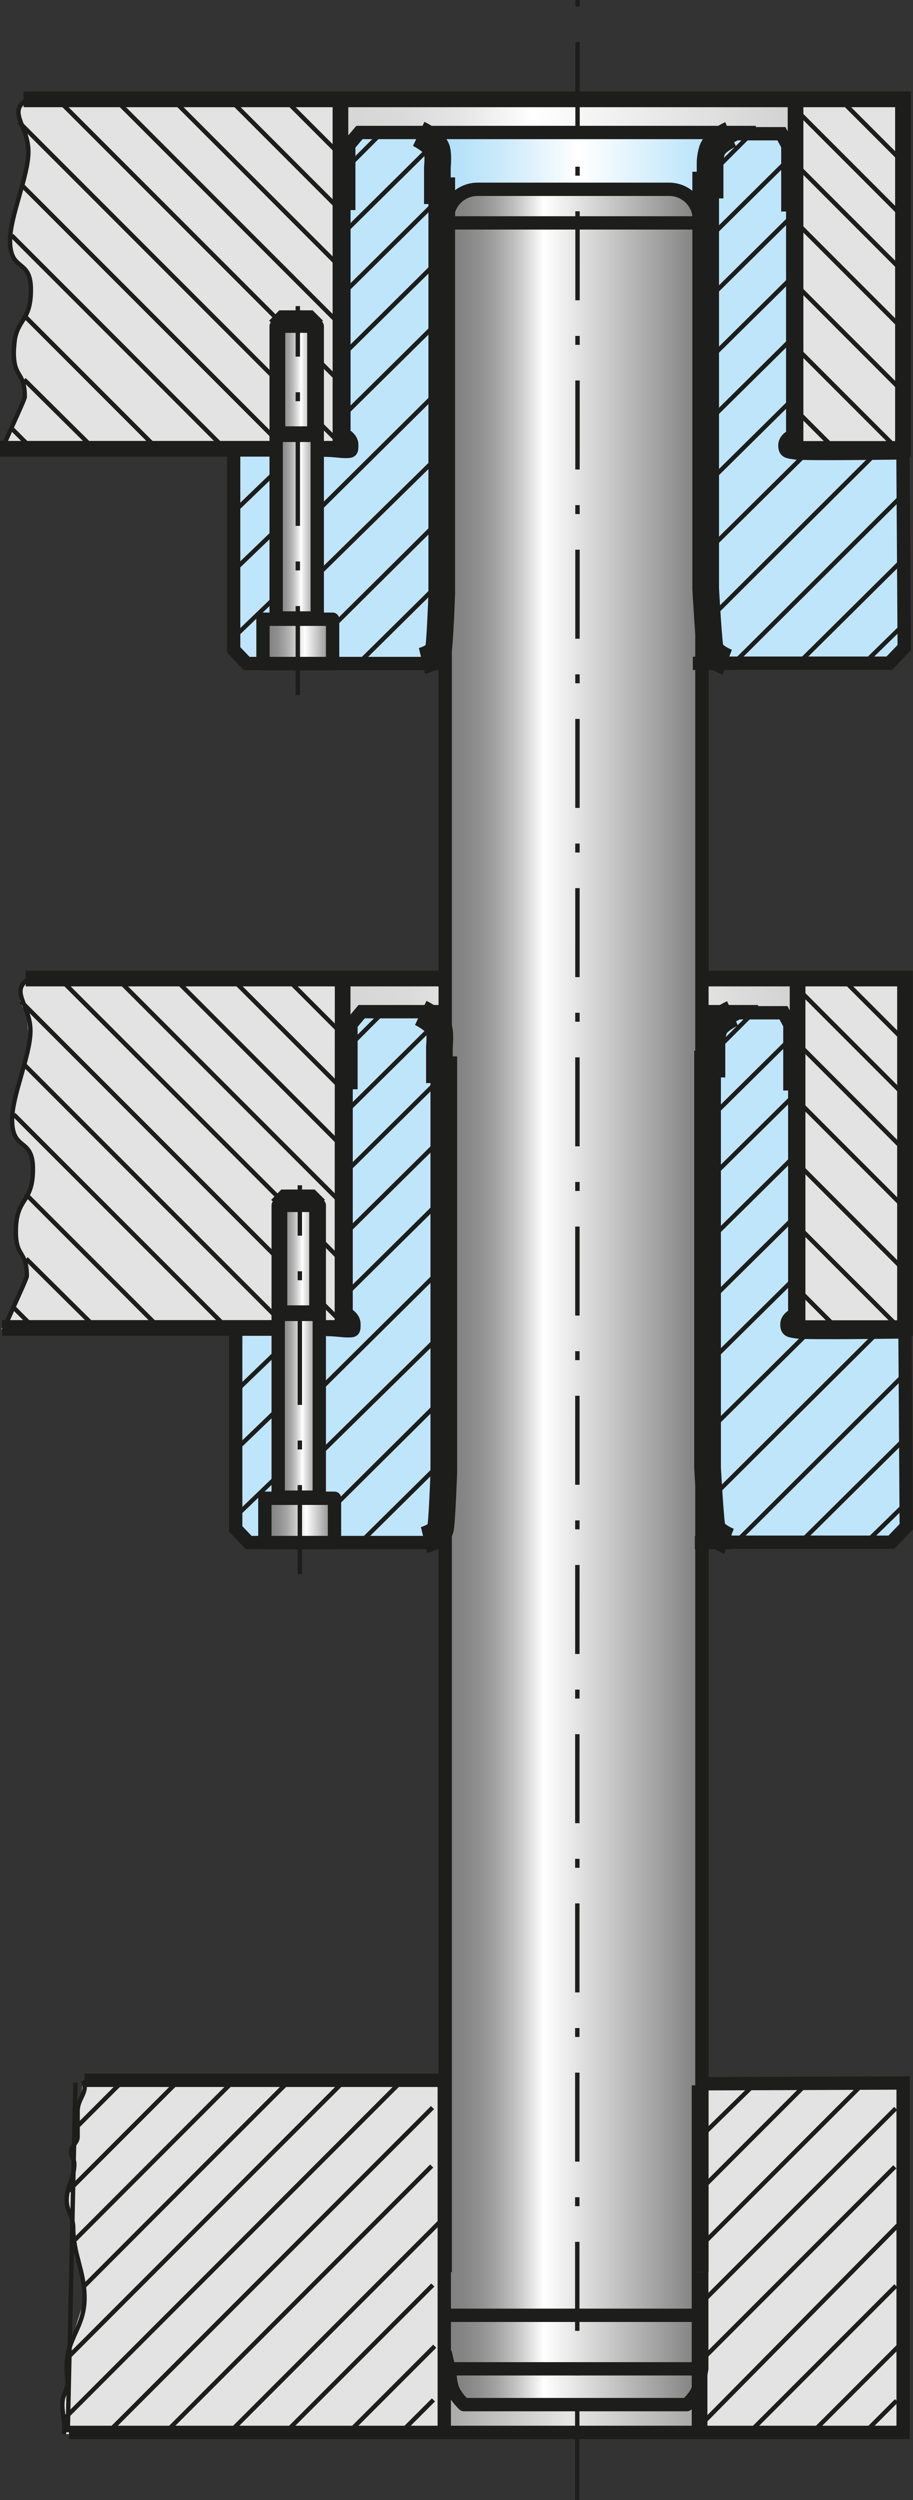<?xml version="1.0" encoding="UTF-8"?>
<svg id="Ebene_1" data-name="Ebene 1" xmlns="http://www.w3.org/2000/svg" xmlns:xlink="http://www.w3.org/1999/xlink" viewBox="0 0 58.22 159.27">
  <rect x="0" y="0" width="58.22" height="159.27" fill="#333333" stroke="none"/>
  <defs>
    <style>
      .cls-1 {
        fill: url(#Neues_Verlaufsfeld_3-4);
      }

      .cls-1, .cls-2, .cls-3, .cls-4, .cls-5, .cls-6, .cls-7, .cls-8, .cls-9, .cls-10, .cls-11, .cls-12, .cls-13 {
        stroke-width: 0px;
      }

      .cls-2 {
        fill: url(#Neues_Verlaufsfeld_4);
      }

      .cls-14, .cls-15, .cls-16, .cls-6, .cls-17, .cls-18, .cls-19, .cls-20, .cls-21, .cls-22 {
        fill: none;
      }

      .cls-14, .cls-15, .cls-16, .cls-17, .cls-18, .cls-19, .cls-20, .cls-21, .cls-22 {
        stroke: #1d1d1b;
      }

      .cls-14, .cls-20, .cls-21 {
        stroke-miterlimit: 3.86;
      }

      .cls-15, .cls-16, .cls-18 {
        stroke-miterlimit: 3.86;
      }

      .cls-15, .cls-20, .cls-22 {
        stroke-width: .85px;
      }

      .cls-3 {
        fill: #e3e3e3;
      }

      .cls-4 {
        fill: url(#Neues_Verlaufsfeld_3);
      }

      .cls-5 {
        fill: url(#Neues_Verlaufsfeld_2-2);
      }

      .cls-16, .cls-17, .cls-19 {
        stroke-width: .28px;
      }

      .cls-7 {
        fill: url(#Neues_Verlaufsfeld_3-3);
      }

      .cls-17 {
        stroke-dasharray: 0 0 0 0 5.67 2.27 .57 2.27;
      }

      .cls-17, .cls-19, .cls-22 {
        stroke-linejoin: round;
      }

      .cls-8 {
        fill: url(#Neues_Verlaufsfeld_3-2);
      }

      .cls-9 {
        fill: url(#Neues_Verlaufsfeld_7);
      }

      .cls-10 {
        fill: #706f6f;
      }

      .cls-11 {
        fill: url(#Neues_Verlaufsfeld_5);
      }

      .cls-18 {
        stroke-width: .34px;
      }

      .cls-23 {
        clip-path: url(#clippath);
      }

      .cls-12 {
        fill: url(#Neues_Verlaufsfeld_2);
      }

      .cls-13 {
        fill: #bfe5fb;
      }

      .cls-21 {
        stroke-width: 1.7px;
      }
    </style>
    <linearGradient id="Neues_Verlaufsfeld_2" data-name="Neues Verlaufsfeld 2" x1="22.06" y1="68.85" x2="51.08" y2="68.85" gradientUnits="userSpaceOnUse">
      <stop offset="0" stop-color="#d6d6d6"/>
      <stop offset=".13" stop-color="#dadada"/>
      <stop offset=".27" stop-color="#e6e6e6"/>
      <stop offset=".4" stop-color="#fbfbfb"/>
      <stop offset=".42" stop-color="#fff"/>
      <stop offset="1" stop-color="#d1d1d1"/>
    </linearGradient>
    <linearGradient id="Neues_Verlaufsfeld_4" data-name="Neues Verlaufsfeld 4" x1="28.12" y1="152.49" x2="44.57" y2="152.49" gradientUnits="userSpaceOnUse">
      <stop offset="0" stop-color="#a6a6a6"/>
      <stop offset=".5" stop-color="#e6e6e6"/>
      <stop offset=".5" stop-color="#e6e6e6"/>
      <stop offset="1" stop-color="#a6a6a6"/>
    </linearGradient>
    <linearGradient id="Neues_Verlaufsfeld_2-2" data-name="Neues Verlaufsfeld 2" x1="21.72" y1="12.92" x2="50.74" y2="12.92" xlink:href="#Neues_Verlaufsfeld_2"/>
    <linearGradient id="Neues_Verlaufsfeld_5" data-name="Neues Verlaufsfeld 5" x1="28.33" y1="82.75" x2="44.57" y2="82.75" gradientUnits="userSpaceOnUse">
      <stop offset="0" stop-color="gray"/>
      <stop offset=".07" stop-color="#848484"/>
      <stop offset=".14" stop-color="#909090"/>
      <stop offset=".21" stop-color="#a5a5a5"/>
      <stop offset=".28" stop-color="#c2c2c2"/>
      <stop offset=".35" stop-color="#e7e7e7"/>
      <stop offset=".39" stop-color="#fff"/>
      <stop offset="1" stop-color="gray"/>
    </linearGradient>
    <linearGradient id="Neues_Verlaufsfeld_3" data-name="Neues Verlaufsfeld 3" x1="16.77" y1="40.78" x2="21.2" y2="40.78" gradientUnits="userSpaceOnUse">
      <stop offset="0" stop-color="gray"/>
      <stop offset=".1" stop-color="#848484"/>
      <stop offset=".21" stop-color="#909090"/>
      <stop offset=".32" stop-color="#a5a5a5"/>
      <stop offset=".43" stop-color="#c2c2c2"/>
      <stop offset=".54" stop-color="#e7e7e7"/>
      <stop offset=".6" stop-color="#fff"/>
      <stop offset="1" stop-color="gray"/>
    </linearGradient>
    <linearGradient id="Neues_Verlaufsfeld_3-2" data-name="Neues Verlaufsfeld 3" x1="17.61" y1="30.12" x2="20.23" y2="30.12" xlink:href="#Neues_Verlaufsfeld_3"/>
    <linearGradient id="Neues_Verlaufsfeld_7" data-name="Neues Verlaufsfeld 7" x1="27.53" y1="11" x2="46.07" y2="11" gradientUnits="userSpaceOnUse">
      <stop offset="0" stop-color="#afdff9"/>
      <stop offset=".1" stop-color="#b7e2f9"/>
      <stop offset=".26" stop-color="#cfebfb"/>
      <stop offset=".46" stop-color="#f5fbfe"/>
      <stop offset=".5" stop-color="#fff"/>
      <stop offset=".51" stop-color="#fff"/>
      <stop offset="1" stop-color="#afdff9"/>
    </linearGradient>
    <linearGradient id="Neues_Verlaufsfeld_3-3" data-name="Neues Verlaufsfeld 3" x1="16.86" y1="96.86" x2="21.28" y2="96.86" xlink:href="#Neues_Verlaufsfeld_3"/>
    <linearGradient id="Neues_Verlaufsfeld_3-4" data-name="Neues Verlaufsfeld 3" x1="17.69" y1="86.2" x2="20.32" y2="86.2" xlink:href="#Neues_Verlaufsfeld_3"/>
    <clipPath id="clippath">
      <polyline class="cls-6" points="38.41 11.91 38.41 11.91 42.05 11.81 43.81 12.23 44.55 13.8 44.8 19.03 44.88 150.81 44.2 153.14 38.41 153.11"/>
    </clipPath>
  </defs>
  <polygon class="cls-3" points="1.98 62.35 57.41 62.42 57.67 84.68 .08 84.68 .87 83.23 1.59 81.61 1.59 80.45 1.03 79.29 1.23 77.05 1.72 76.19 2.17 74.68 1.94 73.7 1.59 73.14 1.23 72.83 .74 72.2 .74 71.17 1.49 67.92 1.83 66.2 1.72 64.7 1.28 63.86 1.28 63.05 1.59 62.6 1.98 62.35"/>
  <rect class="cls-12" x="22.06" y="62.27" width="29.02" height="13.17"/>
  <polyline class="cls-3" points="5.17 133.64 5.28 132.55 57.59 132.7 57.59 154.96 4.07 155.07 3.97 153.19 4.4 151.7 4.32 150.21 4.81 148.28 5.39 146.48 5.18 144.75 4.81 143.23 4.66 142.11 4.4 140.9 4.14 140.15 4.4 139.27 4.66 138.26 4.56 137.31 4.56 136.91 4.81 136.51 4.81 135.18 4.91 134.24"/>
  <rect class="cls-2" x="28.12" y="149.92" width="16.45" height="5.13"/>
  <polygon class="cls-3" points="1.89 6.26 57.33 6.33 57.59 28.6 0 28.59 .79 27.15 1.5 25.52 1.5 24.37 .94 23.2 1.14 20.97 1.64 20.1 2.09 18.59 1.86 17.62 1.5 17.06 1.14 16.75 .65 16.11 .65 15.09 1.4 11.83 1.74 10.12 1.64 8.61 1.2 7.77 1.2 6.96 1.5 6.51 1.89 6.26"/>
  <rect class="cls-5" x="21.72" y="6.33" width="29.02" height="13.17"/>
  <polygon class="cls-11" points="28.33 57.29 28.5 14.45 28.63 13.05 29.75 12.17 31.49 12.06 43.09 12.08 43.75 12.48 44.43 13.58 44.5 151.15 44.57 151.91 43.82 152.95 42.57 153.39 29.53 153.44 28.82 152.44 28.33 150.08 28.46 147.75 28.33 57.29"/>
  <polyline class="cls-13" points="46.07 8.43 49.84 8.52 50.25 9.28 50.25 13.04 50.74 13.04 50.56 27.74 49.94 27.83 50.05 28.36 50.71 28.84 57.59 28.84 57.45 40.98 56.71 42.25 44.67 42.18 44.88 11.46 45.5 11.24 45.46 9.44 46.07 8.43"/>
  <polyline class="cls-13" points="26.53 8.5 22.76 8.59 22.35 9.35 22.35 13.11 21.86 13.11 22.04 27.81 22.66 27.9 22.55 28.43 21.89 28.91 15.01 28.91 14.91 41.47 15.89 42.31 27.93 42.24 27.72 11.53 27.83 9.45 27.3 8.89 26.53 8.5"/>
  <rect class="cls-4" x="16.77" y="39.45" width="4.43" height="2.66"/>
  <rect class="cls-8" x="17.61" y="20.78" width="2.62" height="18.67"/>
  <polygon class="cls-9" points="27.53 8.53 46.07 8.43 45.46 9.44 45.28 10.61 45.03 11.61 44.69 13.08 42.56 11.95 32.25 11.98 30.08 12.25 28.93 12.83 28.39 13.58 28.48 12.47 28.16 11.18 28.16 9.14 27.53 8.53"/>
  <polyline class="cls-13" points="46.16 64.51 49.92 64.61 50.33 65.37 50.33 69.13 50.82 69.13 50.64 83.83 50.03 83.92 50.14 84.45 50.8 84.93 57.67 84.93 57.54 97.07 56.8 98.33 44.75 98.26 44.97 67.55 45.58 67.32 45.54 65.53 46.16 64.51"/>
  <polyline class="cls-13" points="26.61 64.58 22.85 64.68 22.43 65.43 22.43 69.2 21.95 69.2 22.13 83.9 22.74 83.98 22.63 84.52 21.97 85 15.1 85 14.99 97.55 15.97 98.4 28.02 98.33 27.8 67.62 27.92 65.53 27.38 64.97 26.61 64.58"/>
  <rect class="cls-7" x="16.86" y="95.53" width="4.43" height="2.66"/>
  <rect class="cls-1" x="17.69" y="76.87" width="2.62" height="18.67"/>
  <g>
    <path class="cls-20" d="M46.74,98.25h10.1l.95-.99-.08-12.41s-6.29.09-6.87,0c-.47-.07-.66-.06-.66-.48s.5-.62.5-.62v-14.7h-.31v-3.77l-.41-.76h-2.88s-.88.37-1.13.85c-.15.29-.18.82-.18.82v1.41h-.28v24.5s.12,5.49.23,5.7c.24.44,1.01.45,1.01.45h0Z"/>
    <path class="cls-21" d="M46.71,64.56s-.88.39-1.13.89c-.15.31-.18.86-.18.86v1.48h-.28v25.7s.2,3.69.31,3.92c.24.47,1.06.78,1.06.78M26.83,64.53s.88.42,1.13.92c.15.31.06,1.23.06,1.23v1.47h.28v25.66s-.12,3.41-.23,3.64c-.24.47-1.03.66-1.03.66"/>
    <path class="cls-22" d="M16.89,95.45v2.83h4.44v-2.83h-4.44ZM17.74,76.79v18.59h2.62v-18.59h-2.62Z"/>
    <line class="cls-17" x1="19.12" y1="100.28" x2="19.12" y2="75.51"/>
    <path class="cls-19" d="M28.12,85.03l-7.73,7.59M28.09,80.9l-7.4,7.33M17.74,86.03l-2.66,2.56"/>
    <line class="cls-20" x1="44.31" y1="98.27" x2="46.66" y2="98.27"/>
    <line class="cls-14" x1="21.84" y1="84.91" x2="21.85" y2="62.34"/>
    <path class="cls-16" d="M2.02,62.27c-1.56.78-.08,1.7-.08,3.4,0,1.56-1.17,4.1-1.17,5.66,0,2.05,1.33,1.09,1.33,3.14,0,2.27-1.09,1.74-1.09,4,0,1.66.7,1.17.7,2.83,0,.18-1.41,3.12-1.41,3.3M18.29,62.34l3.49,3.49M14.78,62.34l6.78,6.78M11.13,62.34l10.56,10.56M7.47,62.34l14.31,14.31M20.29,78.82l1.54,1.54M20.36,82.82l1.19,1.19M1.54,67.82l15.93,15.93M.88,71l13.27,13.27M1.63,76.06l8.54,8.54M1.67,80.19l4.45,4.41M.93,83.36l1.09,1.09M50.93,66.53l6.37,6.37M50.98,70.24l6.4,6.4M50.98,74.24l6.4,6.4M50.98,78.23l6.4,6.4M50.98,82.23l2.33,2.33M51.01,63.12l6.37,6.37M53.71,62.34l3.75,3.75"/>
    <path class="cls-14" d="M17.74,84.6H.13M21.85,84.6h-1.31"/>
    <path class="cls-20" d="M17.83,84.62c-1.48,0-2.8,0-2.8,0v12.78l.83.87h12.66"/>
    <path class="cls-18" d="M18.15,76.96v6.88M19.89,76.91v6.88"/>
    <path class="cls-14" d="M17.74,83.66h2.71M17.65,76.79l.5-.51h1.71l.51.51"/>
    <path class="cls-16" d="M3.81,62.34l14.26,14.26M1.32,63.78l16.32,16.32"/>
    <path class="cls-19" d="M17.62,89.87l-2.59,2.49M27.92,89.4l-6.53,6.48M28.05,93.26l-4.91,4.85M28.05,76.54l-5.83,5.76M28.09,72.6l-5.83,5.76M28.12,68.67l-5.83,5.76M27.82,65.14l-5.83,5.76M24.46,64.46l-2.09,2.09M56.26,84.6l-10.63,10.57M57.71,87.52l-10.9,10.84M50.78,77.43l-5.83,5.76M50.82,73.5l-5.83,5.76M50.86,69.56l-5.83,5.76M50.55,66.03l-5.83,5.76M47.94,64.61l-1.94,1.94M50.82,81.29l-5.83,5.76M51.75,84.69l-6.21,6.14M17.8,93.94l-2.59,2.49M57.62,91.74l-6.46,6.4M57.8,95.75l-2.59,2.53"/>
    <path class="cls-20" d="M46.61,42.25h10.1l.95-.99-.08-12.41s-6.29.09-6.87,0c-.47-.07-.66-.06-.66-.48s.5-.62.5-.62v-14.7h-.31v-3.77l-.41-.76h-2.88s-.88.37-1.13.85c-.15.29-.18.82-.18.82v1.41h-.28v24.5s.12,5.49.23,5.71c.24.45,1.01.45,1.01.45h0Z"/>
    <path class="cls-21" d="M46.59,8.56s-.88.39-1.13.89c-.15.31-.18.86-.18.86v1.48h-.28v25.7s.2,3.69.31,3.92c.24.47,1.06.78,1.06.78M26.7,8.53s.88.42,1.13.92c.15.31.06,1.23.06,1.23v1.47h.28v25.66s-.12,3.41-.23,3.64c-.24.47-1.03.66-1.03.66"/>
    <path class="cls-22" d="M16.77,39.45v2.83h4.44v-2.83h-4.44ZM17.61,20.78v18.59h2.62v-18.59h-2.62Z"/>
    <line class="cls-17" x1="18.99" y1="44.28" x2="18.99" y2="19.5"/>
    <path class="cls-19" d="M28,29.02l-7.73,7.59M27.97,24.9l-7.4,7.33M17.61,30.02l-2.66,2.56"/>
    <line class="cls-20" x1="44.18" y1="42.26" x2="46.53" y2="42.26"/>
    <line class="cls-17" x1="36.81" y1="159.27" x2="36.83" y2="0"/>
    <path class="cls-14" d="M1.5,6.33h56.08v22.27h-6.85V6.33M21.71,28.9V6.33"/>
    <path class="cls-16" d="M1.89,6.26c-1.56.78-.08,1.7-.08,3.4,0,1.56-1.17,4.1-1.17,5.66,0,2.05,1.33,1.09,1.33,3.14,0,2.27-1.09,1.74-1.09,4,0,1.66.7,1.17.7,2.83,0,.18-1.41,3.12-1.41,3.3M18.16,6.33l3.49,3.49M14.65,6.33l6.78,6.78M11.01,6.33l10.56,10.56M7.34,6.33l14.31,14.31M20.16,22.81l1.54,1.54M20.24,26.81l1.19,1.19M1.41,11.81l15.93,15.93M.75,15l13.27,13.27M1.5,20.06l8.54,8.54M1.54,24.18l4.45,4.41M.8,27.35l1.09,1.09M50.8,10.52l6.37,6.37M50.85,14.24l6.4,6.4M50.85,18.23l6.4,6.4M50.85,22.23l6.4,6.4M50.85,26.22l2.33,2.33M50.88,7.11l6.37,6.37M53.58,6.33l3.75,3.75"/>
    <polyline class="cls-15" points="4.4 154.96 57.59 154.96 57.59 132.7 44.63 132.75"/>
    <line class="cls-14" x1="44.61" y1="132.85" x2="44.61" y2="155.09"/>
    <path class="cls-15" d="M28.33,132.68v22.24M28.11,132.53H5.39"/>
    <path class="cls-16" d="M5.28,132.55c.4.7-.33,1.12-.33,1.93v1.65c0,.4-.42.56-.42.96,0,.32.21.46.21.77,0,.91-.49,1.39-.49,2.3,0,.7.42,1.05.42,1.76,0,1.72.72,2.75.72,4.47,0,1.91-1.14,2.52-1.14,4.43,0,1.02.21.85-.18,1.8-.28.7.16,1.7,0,2.45M22.01,132.51l-17.73,17.73M25.46,132.73l-21.29,21.29M27.58,134.27l-20.51,20.51M27.53,137.99l-16.86,16.86M28.08,141.52l-13.45,13.45M27.6,145.57l-9.39,9.39M27.72,149.47l-5.41,5.41M27.64,152.89l-2,2M18.49,132.51l-13.16,13.17M14.96,132.5l-10.19,10.2M11.44,132.5l-7.08,7.08M7.91,132.49l-2.93,2.93M55,132.78l-10.39,10.39M57.12,134.32l-12.31,12.31M57.06,138.04l-12.25,12.25M57.25,141.77l-13.08,13.24M57.13,145.62l-9.39,9.39M57.25,149.52l-5.41,5.41M57.17,152.94l-2,2M51.35,132.83l-6.58,6.58M48.13,132.76l-3.42,3.34"/>
    <g class="cls-23">
      <rect class="cls-10" x="44.45" y="11.83" width=".43" height="141.32"/>
    </g>
    <path class="cls-22" d="M28.39,144.75V15.84l.14-1.89c0-1.04.86-1.89,1.93-1.89h12.21c1.06,0,1.92.85,1.92,1.89l.17,1.89v128.91"/>
    <path class="cls-14" d="M17.62,28.59H0M21.72,28.59h-1.31"/>
    <path class="cls-20" d="M17.7,28.62c-1.48,0-2.8,0-2.8,0v12.78l.83.87h12.66M48.2,8.44h-25.28l-.68.81v3.71h-.31v14.71s.5.24.5.66,0,.43-.41.43c-.22.01-.83-.09-1.35-.08"/>
    <path class="cls-18" d="M18.02,20.95v6.88M19.76,20.91v6.88"/>
    <path class="cls-14" d="M17.61,27.66h2.71M17.52,20.78l.5-.51h1.71l.51.51"/>
    <path class="cls-16" d="M3.68,6.33l14.26,14.26M1.2,7.77l16.32,16.32"/>
    <path class="cls-22" d="M44.56,150.91h-16.11M44.75,144.75v6.16c-.22,1.09,0,1.34-.95,2.28h-14.22c-.95-.95-.79-1.4-.95-2.28l-.25-1.07M44.63,147.5h-16.11"/>
    <path class="cls-19" d="M17.49,33.87l-2.59,2.49M27.79,33.39l-6.53,6.48M27.92,37.26l-4.91,4.85M27.92,20.53l-5.83,5.76M27.96,16.6l-5.83,5.76M28,12.66l-5.83,5.76M27.69,9.13l-5.83,5.76M24.34,8.46l-2.09,2.09M56.13,28.6l-10.63,10.57M57.59,31.51l-10.9,10.84M50.65,21.43l-5.83,5.76M50.69,17.49l-5.83,5.76M50.73,13.55l-5.83,5.76M50.43,10.02l-5.83,5.76M47.82,8.6l-1.94,1.94M50.69,25.29l-5.83,5.76M51.62,28.68l-6.21,6.14"/>
    <line class="cls-22" x1="44.67" y1="14.2" x2="28.56" y2="14.2"/>
    <path class="cls-19" d="M17.68,37.94l-2.59,2.49M57.49,35.74l-6.46,6.4M57.67,39.75l-2.59,2.53"/>
    <path class="cls-14" d="M1.64,62.34h26.57M44.92,62.34h12.79v22.27h-6.85v-22.27"/>
    <path class="cls-20" d="M48.34,64.45h-3.53M28.31,64.45h-5.25l-.68.81v3.71h-.31v14.71s.5.24.5.67,0,.43-.41.43c-.22.01-.83-.09-1.35-.08"/>
    <path class="cls-19" d="M4.81,132.68,4.32,154.95"/>
  </g>
</svg>